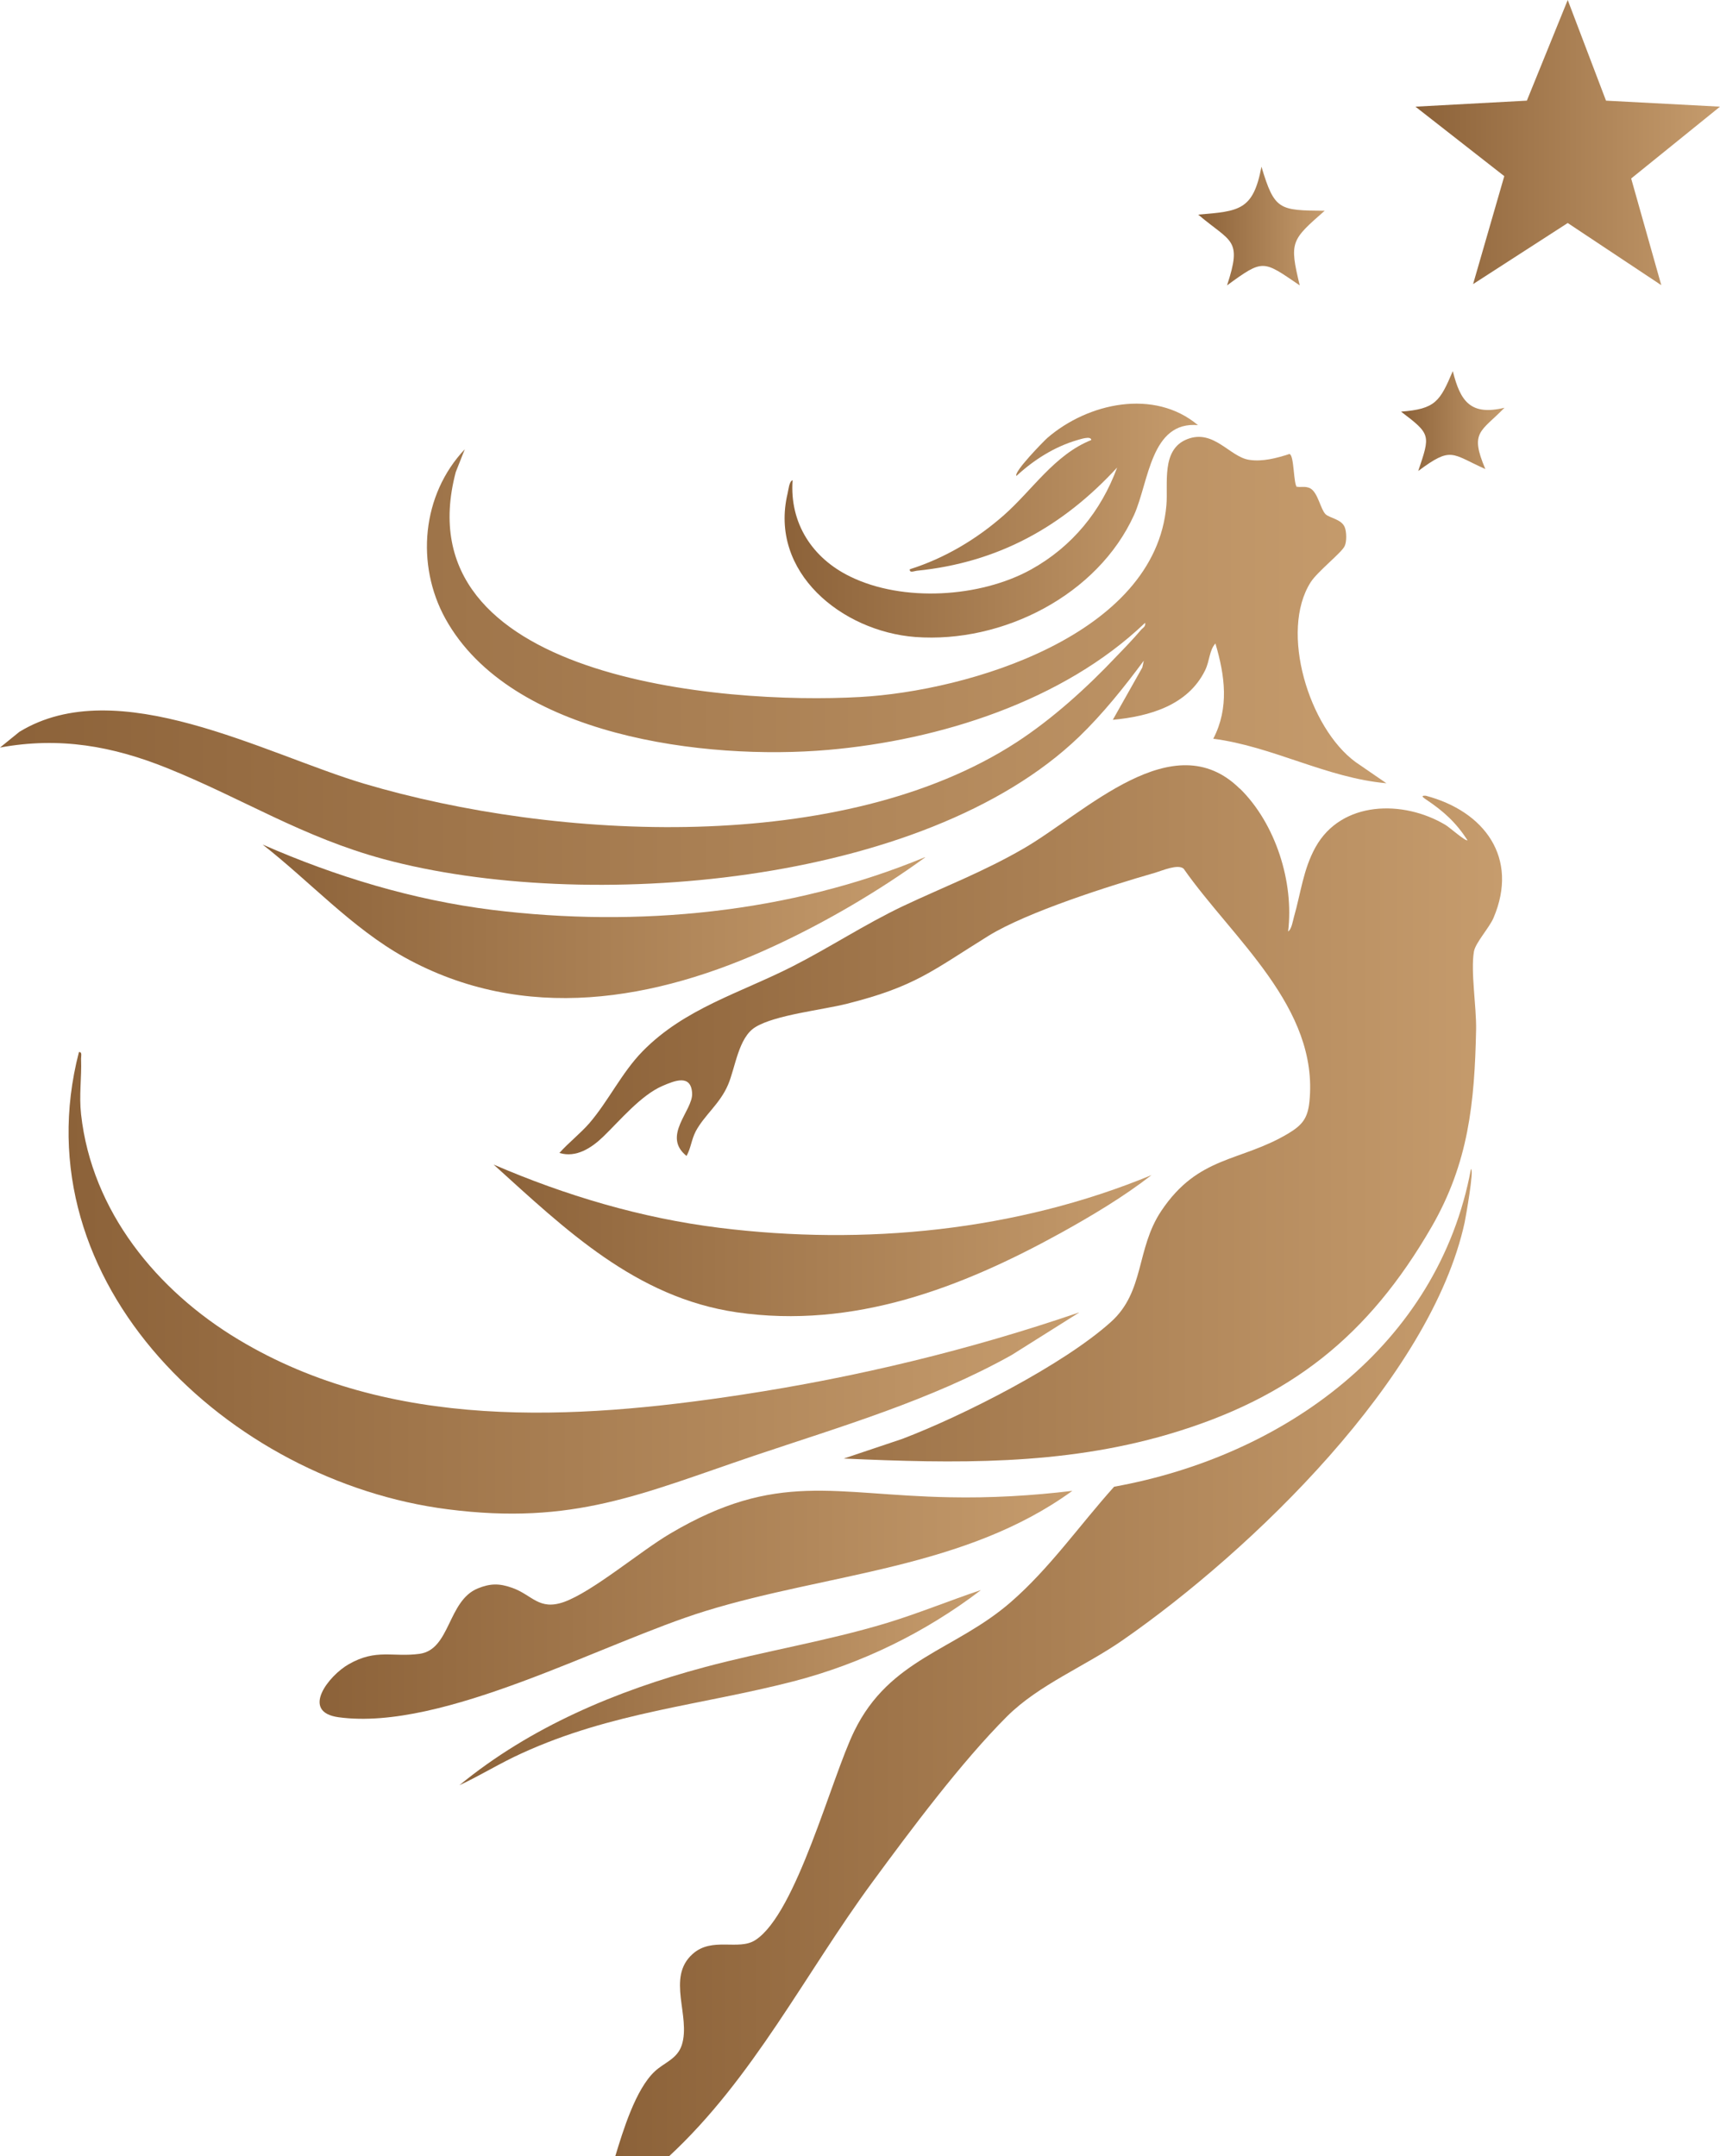 <svg xmlns="http://www.w3.org/2000/svg" xmlns:xlink="http://www.w3.org/1999/xlink" id="a" data-name="Layer 1" viewBox="0 0 79.97 100.25"><defs><style>      .n {        fill: url(#k);      }      .o {        fill: url(#c);      }      .p {        fill: url(#d);      }      .q {        fill: url(#l);      }      .r {        fill: url(#h);      }      .s {        fill: url(#j);      }      .t {        fill: url(#g);      }      .u {        fill: url(#m);      }      .v {        fill: url(#e);      }      .w {        fill: url(#i);      }      .x {        fill: url(#f);      }      .y {        fill: url(#b);      }    </style><linearGradient id="b" x1="28.61" y1="77.29" x2="68.42" y2="77.29" gradientUnits="userSpaceOnUse"><stop offset="0" stop-color="#8c6239"></stop><stop offset="1" stop-color="#c69c6d"></stop></linearGradient><linearGradient id="c" x1="26.02" y1="51.78" x2="69.84" y2="51.78" xlink:href="#b"></linearGradient><linearGradient id="d" x1="0" y1="30.7" x2="64.46" y2="30.7" xlink:href="#b"></linearGradient><linearGradient id="e" x1="3.19" y1="59.66" x2="50.16" y2="59.66" xlink:href="#b"></linearGradient><linearGradient id="f" x1="14.86" y1="74.61" x2="49.86" y2="74.61" xlink:href="#b"></linearGradient><linearGradient id="g" x1="12.22" y1="42.84" x2="43.01" y2="42.84" xlink:href="#b"></linearGradient><linearGradient id="h" x1="22.94" y1="57.67" x2="53.54" y2="57.67" xlink:href="#b"></linearGradient><linearGradient id="i" x1="36.48" y1="24.21" x2="55.72" y2="24.21" xlink:href="#b"></linearGradient><linearGradient id="j" x1="21.36" y1="78.48" x2="45.59" y2="78.48" xlink:href="#b"></linearGradient><linearGradient id="k" x1="65.81" y1="6.63" x2="79.97" y2="6.63" xlink:href="#b"></linearGradient><linearGradient id="l" x1="55.71" y1="10.5" x2="61.59" y2="10.5" xlink:href="#b"></linearGradient><linearGradient id="m" x1="65.15" y1="19.59" x2="69.96" y2="19.59" xlink:href="#b"></linearGradient></defs><path class="y" d="M28.61,100.25c.35-1.15.94-3.11,1.84-3.94.44-.41,1.04-.57,1.25-1.22.43-1.35-.73-3.13.5-4.23.91-.82,2.14-.14,2.92-.65,1.91-1.23,3.53-7.54,4.6-9.72,1.65-3.38,4.68-3.74,7.27-5.99,1.82-1.58,3.21-3.59,4.81-5.37,7.92-1.43,15.07-6.59,16.59-14.77.16,0-.25,2.27-.29,2.47-1.57,7.24-9.91,15.27-15.88,19.42-1.76,1.23-3.9,2.07-5.4,3.56-2.13,2.13-4.47,5.27-6.27,7.72-3.13,4.26-5.53,9.11-9.45,12.74h-2.48Z"></path><path class="o" d="M57.65,36.67c1.66,1.63,2.52,4.35,2.24,6.64.16-.09.22-.49.27-.67.32-1.11.43-2.21,1-3.24,1.2-2.17,4.08-2.22,6.05-1.04.16.09.94.78,1.02.71-.53-.82-1.11-1.35-1.92-1.89-.1-.07-.31-.2-.02-.18,2.73.72,4.34,2.89,3.15,5.68-.19.45-.84,1.16-.91,1.56-.16.93.12,2.57.1,3.64-.07,3.4-.35,6.19-2.07,9.17-2.93,5.07-6.56,7.97-12.23,9.64-4.97,1.46-9.96,1.36-15.1,1.13l2.71-.91c2.82-1.07,7.5-3.45,9.71-5.44,1.58-1.42,1.16-3.39,2.34-5.16,1.73-2.59,3.67-2.27,5.9-3.6.65-.39.91-.7.99-1.48.45-4.39-3.57-7.58-5.85-10.84-.27-.22-.96.08-1.32.19-2.1.6-5.97,1.83-7.76,2.94-2.61,1.62-3.39,2.35-6.56,3.15-1.14.29-3.35.52-4.27,1.09-.79.48-.93,1.89-1.27,2.68-.38.89-1.09,1.4-1.5,2.16-.21.41-.22.77-.43,1.15-1.16-.93.29-2.1.26-2.9-.04-.92-.81-.6-1.37-.36-1.01.43-2,1.63-2.77,2.37-.53.51-1.25.99-2.03.75.43-.48.97-.9,1.39-1.38.9-1.05,1.51-2.36,2.48-3.35,1.95-1.99,4.54-2.71,6.96-3.94,1.73-.88,3.37-1.96,5.13-2.8,1.95-.92,3.73-1.59,5.63-2.69,2.88-1.67,6.95-5.83,10.04-2.78Z"></path><path class="p" d="M60.3,22.62c.11.07.39-.05.64.1.34.21.46.96.69,1.19.19.18.74.23.89.6.09.21.1.67,0,.88-.14.31-1.26,1.18-1.58,1.68-1.46,2.29-.08,6.77,2.08,8.36l1.44.99c-2.79-.25-5.28-1.71-8.05-2.07.75-1.44.54-2.94.1-4.43-.29.32-.26.8-.48,1.25-.8,1.63-2.59,2.14-4.29,2.3l1.37-2.43.07-.32c-.9,1.22-1.92,2.49-3.01,3.54-7.23,6.95-23.01,8.2-32.32,5.69-3.78-1.02-6.55-2.81-10.04-4.22-2.57-1.04-5.04-1.48-7.81-.97l.9-.73c4.56-2.79,11.4,1.03,16.03,2.41,8.94,2.65,22.25,3.33,30.34-1.93,1.67-1.09,3.26-2.53,4.63-3.98.36-.37.82-.85,1.14-1.23.09-.11.24-.16.2-.34-3.8,3.64-9.55,5.46-14.75,5.91-5.67.49-14.74-.61-17.78-6.1-1.39-2.52-1.1-5.77.9-7.88l-.42,1.06c-2.54,9.62,12.41,10.82,18.79,10.46,5.07-.28,13.73-2.88,14.25-8.91.09-1.01-.26-2.6.97-3.08s1.97.82,2.87.96c.62.1,1.3-.08,1.88-.27.23.04.18,1.44.36,1.55Z"></path><path class="v" d="M50.16,61.04l-3.13,1.97c-3.76,2.1-7.9,3.31-11.97,4.68-5.26,1.78-8.4,3.24-14.24,2.49-10.15-1.29-19.94-10.49-17.15-21.26.17-.02.09.22.1.34.03.85-.1,1.67,0,2.56.5,4.5,3.52,8.19,7.32,10.47,7.04,4.23,15.55,3.76,23.41,2.56,5.32-.81,10.58-2.08,15.66-3.82Z"></path><path class="x" d="M49.86,69.32c-4.98,3.62-11.35,3.83-17.06,5.59-4.8,1.48-12.18,5.6-17.05,4.94-1.8-.24-.47-1.94.47-2.47,1.28-.73,2.03-.31,3.29-.48,1.43-.2,1.3-2.46,2.7-3.04.59-.24,1.01-.24,1.6-.03.94.33,1.24,1.07,2.41.66,1.34-.48,3.56-2.37,4.94-3.18,4.97-2.94,7.6-1.79,12.99-1.69,1.9.04,3.83-.07,5.72-.3Z"></path><path class="t" d="M43.01,39.87c-2.15,1.56-4.6,3-7.02,4.12-5.52,2.56-11.62,3.61-17.19.52-2.44-1.36-4.4-3.53-6.59-5.24,3.4,1.49,6.99,2.58,10.69,3.04,6.74.83,13.83.15,20.1-2.45Z"></path><path class="r" d="M53.54,54.64c-1.3,1.01-2.76,1.88-4.2,2.68-4.64,2.56-9.65,4.49-15.09,3.7-4.7-.69-7.97-3.86-11.3-6.87,3.34,1.44,6.86,2.49,10.49,2.94,6.75.84,13.81.15,20.1-2.45Z"></path><path class="w" d="M55.72,19.77c-2.22-.21-2.3,2.63-2.99,4.17-1.69,3.73-6.11,5.98-10.17,5.68-3.41-.26-6.82-3.01-5.94-6.68.04-.16.07-.56.23-.61-.14,1.99.91,3.62,2.68,4.48,2.45,1.2,6.04.98,8.41-.33,1.91-1.06,3.26-2.72,4-4.74-2.53,2.75-5.53,4.42-9.32,4.8-.11.01-.34.12-.32-.07,1.62-.51,3.11-1.4,4.37-2.51,1.33-1.17,2.36-2.82,4.07-3.5-.02-.21-.52-.03-.64,0-1.07.31-2.03.92-2.84,1.67-.15-.17,1.25-1.6,1.44-1.77,1.89-1.63,4.97-2.3,7-.59Z"></path><path class="s" d="M45.59,73.95c-2.59,1.97-5.54,3.41-8.7,4.23-4.35,1.12-8.44,1.43-12.62,3.34-1,.45-1.92,1.03-2.91,1.49,3.3-2.71,7.29-4.39,11.4-5.49,2.8-.75,5.68-1.21,8.46-2.05,1.48-.45,2.91-1.04,4.37-1.53Z"></path><polygon class="n" points="72.89 0 74.67 4.68 79.97 4.96 75.84 8.3 77.24 13.26 72.89 10.37 68.49 13.21 69.94 8.19 65.81 4.96 70.99 4.68 72.89 0"></polygon><path class="q" d="M58.65,7.75c.61,2.04.83,2.03,2.94,2.05-1.56,1.37-1.65,1.44-1.16,3.47-1.72-1.17-1.68-1.24-3.38,0,.72-2.18.19-1.99-1.34-3.29,1.9-.16,2.56-.19,2.94-2.23Z"></path><path class="u" d="M67.55,17.27c.35,1.39.82,2.07,2.4,1.69-1.1,1.13-1.63,1.11-.89,2.85-1.59-.71-1.56-1.07-3.12.09.56-1.67.6-1.7-.8-2.76,1.6-.12,1.81-.48,2.4-1.87Z"></path></svg>